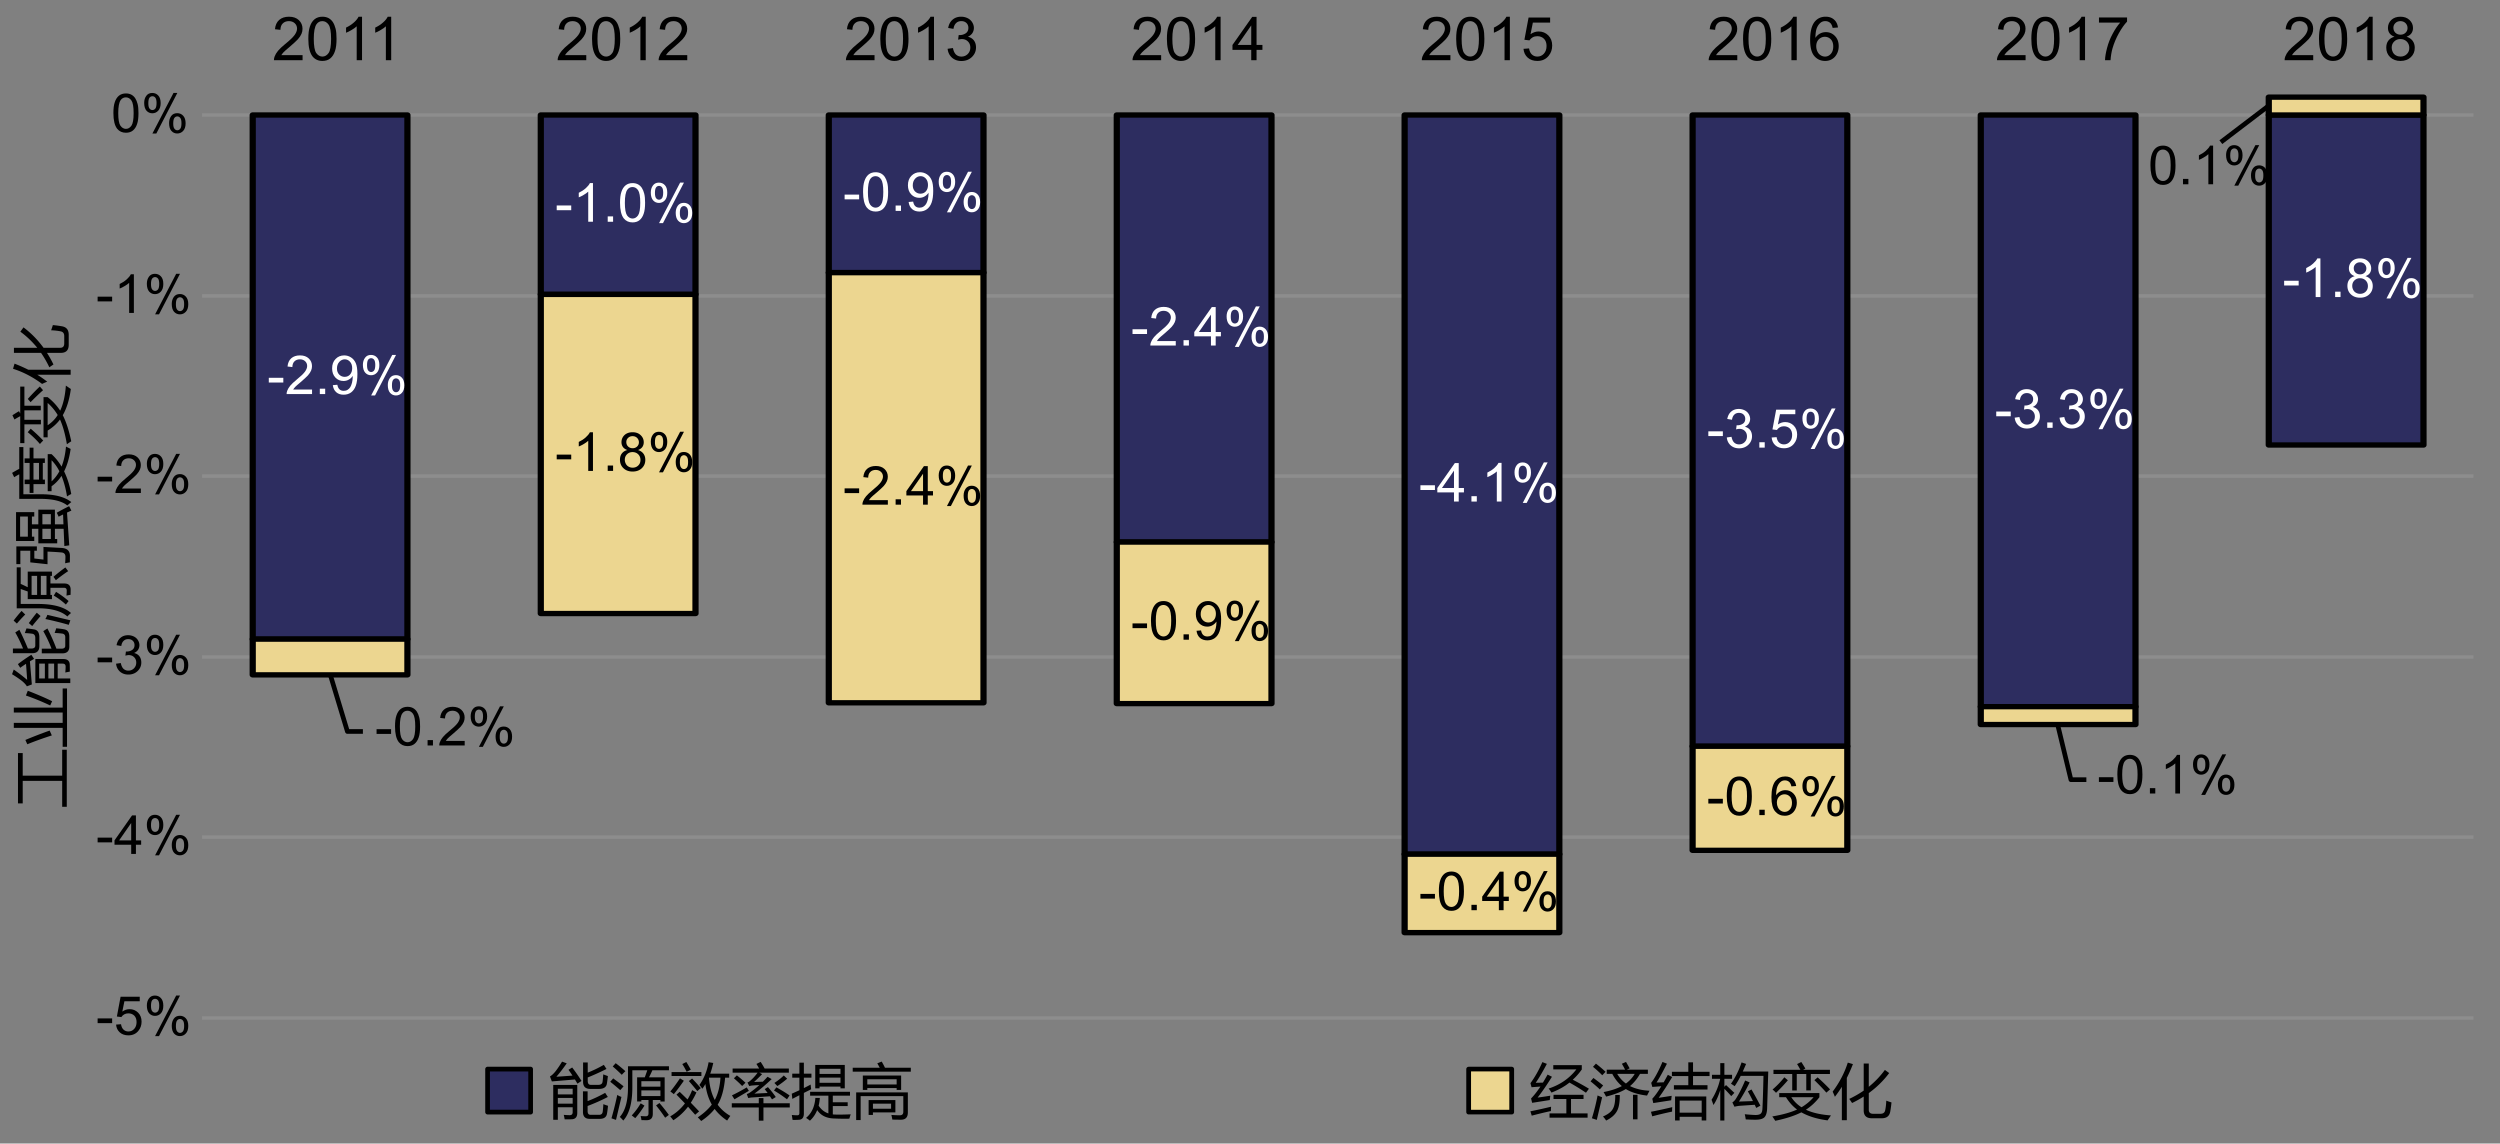 <svg xmlns="http://www.w3.org/2000/svg" width="100%" height="100%" viewBox="0 0 1550 709" fill-rule="evenodd" stroke-linejoin="round" stroke-miterlimit="10" xmlns:v="https://vecta.io/nano"><rect x="0" y="0" width="1550" height="709" fill="#808080" stroke="none"/><style><![CDATA[.B{stroke:#000}.C{fill-rule:nonzero}.D{stroke-width:6.88}.E{fill:#ecd690}]]></style><g transform="matrix(.479 0 0 .479 0 -70.398)"><g transform="matrix(.98 0 0 1.005 -1042.34 -769.999)" stroke-width="4.5" stroke="#8d8d8d" fill="none"><path d="M1330.5 2223.5h3000m-3000-1163h3000"/><path d="M1330.5 1990.57h3000m-3000-232.01h3000m-3000-233.01h3000m-3000-232.01h3000"/></g><g fill="#2d2d60" class="B D"><path d="M1432.55 1060.53h171v675.03h-171z" transform="matrix(1.171 0 0 1.005 -1350.41 -769.999)"/><path d="M1807.56 1060.53h171.01v231.01h-171.01z" transform="matrix(1.171 0 0 1.005 -1416.68 -769.999)"/><path d="M2182.57 1060.53h171.01v203.01h-171.01z" transform="matrix(1.171 0 0 1.005 -1483.04 -769.999)"/><path d="M2557.58 1060.53h171.01v550.02h-171.01z" transform="matrix(1.171 0 0 1.005 -1549.41 -769.999)"/><path d="M2932.6 1060.53h171v952.04h-171z" transform="matrix(1.171 0 0 1.005 -1615.98 -769.999)"/><path d="M3307.61 1060.53h171v813.03h-171z" transform="matrix(1.171 0 0 1.005 -1682.37 -769.999)"/><path d="M3682.62 1060.53h171.01v762.03h-171.01z" transform="matrix(1.171 0 0 1.005 -1748.51 -769.999)"/><path d="M4057.63 1060.53h171.01v425.02h-171.01z" transform="matrix(1.171 0 0 1.005 -1814.87 -769.999)"/></g><g class="E B D"><path d="M1432.55 1735.56h171v46h-171z" transform="matrix(1.171 0 0 1.005 -1350.41 -769.999)"/><path d="M1807.56 1291.54h171.01v411.02h-171.01z" transform="matrix(1.171 0 0 1.005 -1416.68 -769.999)"/></g><g class="C"><use href="#B"/><use href="#C"/><path d="M786.6 749.53h6.963v6.961H786.6z"/><use href="#D"/><use href="#E"/></g><g class="B D E"><path d="M2182.57 1263.54h171.01v554.02h-171.01z" transform="matrix(1.171 0 0 1.005 -1483.04 -769.999)"/><path d="M2557.58 1610.55h171.01v208.01h-171.01z" transform="matrix(1.171 0 0 1.005 -1549.41 -769.999)"/><path d="M2932.6 2012.57h171v101h-171z" transform="matrix(1.171 0 0 1.005 -1615.98 -769.999)"/><path d="M3307.61 1873.56h171v134.01h-171z" transform="matrix(1.171 0 0 1.005 -1682.37 -769.999)"/><path d="M3682.62 1822.56h171.01v23h-171.01z" transform="matrix(1.171 0 0 1.005 -1748.51 -769.999)"/><path d="M4057.63 1037.53h171.01v23h-171.01z" transform="matrix(1.171 0 0 1.005 -1814.87 -769.999)"/></g><g fill="#fff" class="C"><path d="M347.92 635.942h18.801v6.126H347.92zm55.987 15.245v5.848H370.97c0-1.462.209-2.924.766-4.246.836-2.228 2.159-4.455 3.969-6.613 1.88-2.228 4.526-4.734 8.008-7.588 5.432-4.386 9.122-7.936 11.002-10.512 1.88-2.645 2.855-5.082 2.855-7.379 0-2.436-.836-4.455-2.576-6.126s-4.039-2.506-6.824-2.506c-2.925 0-5.292.905-7.033 2.645-1.811 1.74-2.646 4.246-2.716 7.379l-6.267-.696c.418-4.664 2.019-8.214 4.874-10.72 2.785-2.436 6.546-3.69 11.281-3.69 4.805 0 8.565 1.323 11.35 3.968s4.178 5.987 4.178 9.885c0 2.019-.348 3.968-1.184 5.848-.836 1.949-2.159 3.968-4.039 6.126-1.95 2.088-5.083 5.012-9.47 8.771-3.691 3.063-6.058 5.151-7.103 6.265s-1.88 2.228-2.576 3.341h24.442z"/><use href="#F"/><use href="#G"/><use href="#E" x="-372.655" y="-99.456"/><use href="#B" y="-322.476"/><use href="#C" y="-322.476"/><path d="M786.6 427.054h6.963v6.961H786.6z"/><use href="#H"/><use href="#E" y="-322.476"/><use href="#B" x="372.653" y="-336.54"/><use href="#H" x="314.579" y="-14.064"/><use href="#F" x="745.308" y="-237.084"/><use href="#G" x="745.308" y="-237.084"/><use href="#E" x="372.653" y="-336.54"/><use href="#B" x="745.313" y="-162.245"/><use href="#I"/><use href="#F" x="1117.968" y="-62.789"/><use href="#J"/><use href="#E" x="745.313" y="-162.245"/><use href="#B" x="1117.963" y="39.68"/><use href="#J" x="314.576" y="201.925"/><use href="#F" x="1490.618" y="139.136"/><use href="#C" x="1176.037" y="39.68"/><use href="#E" x="1117.963" y="39.68"/><path d="M2211.198 705.256H2230v6.126h-18.801z"/><use href="#K"/><use href="#F" x="1863.278" y="69.314"/><use href="#L"/><use href="#E" x="1490.623" y="-30.142"/><use href="#B" x="1863.273" y="-55.758"/><use href="#K" x="372.65" y="-25.616"/><use href="#F" x="2235.928" y="43.698"/><use href="#K" x="430.724" y="-25.616"/><use href="#E" x="1863.273" y="-55.758"/><use href="#B" x="2235.933" y="-225.03"/><use href="#C" x="2235.933" y="-225.03"/><use href="#F" x="2608.588" y="-125.574"/><use href="#D" x="2235.933" y="-225.03"/><use href="#E" x="2235.933" y="-225.03"/></g><g stroke-width="6.06" fill="none" class="B"><path d="M1518.5 1781.5l22.05 73h19.95" transform="matrix(1.005 0 0 1.005 -1098.57 -769.999)"/><path d="M3768.5 1845.5l17.12 71h19.88" transform="matrix(1.005 0 0 1.005 -1124.02 -769.938)"/><path d="M4043.52 1049.03l-61.02 46.47" transform="matrix(1.005 0 0 1.005 -1127.82 -769.999)"/></g><g class="C"><use href="#B" x="-233.161" y="355.389"/><use href="#H" x="-291.235" y="677.865"/><use href="#F" x="139.494" y="454.845"/><use href="#I" x="-920.399" y="517.634"/><use href="#E" x="-233.161" y="355.389"/><use href="#B" x="372.653" y="43.698"/><use href="#I" x="-372.66" y="205.943"/><use href="#F" x="745.308" y="143.154"/><use href="#J" x="-372.66" y="205.943"/><use href="#E" x="372.653" y="43.698"/><use href="#B" x="745.313" y="218.495"/><use href="#H" x="687.239" y="540.971"/><use href="#F" x="1117.968" y="317.951"/><use href="#G" x="1117.968" y="317.951"/><use href="#E" x="745.313" y="218.495"/><use href="#B" x="1117.963" y="568.599"/><use href="#H" x="1059.889" y="891.075"/><use href="#F" x="1490.618" y="668.055"/><use href="#J" x="372.65" y="730.844"/><use href="#E" x="1117.963" y="568.599"/><path d="M2211.198 1180.927H2230v6.126h-18.801z"/><use href="#H" x="1432.549" y="768.005"/><use href="#F" x="1863.278" y="544.985"/><path d="M2324.911 1164.359l-6.128.487c-.557-2.367-1.323-4.107-2.298-5.221-1.671-1.74-3.691-2.576-6.128-2.576-1.95 0-3.691.487-5.153 1.601-1.88 1.392-3.412 3.481-4.526 6.126-1.114 2.715-1.671 6.544-1.741 11.556 1.462-2.228 3.273-3.898 5.432-5.012 2.089-1.114 4.317-1.601 6.685-1.601 4.039 0 7.521 1.462 10.376 4.455 2.925 2.993 4.317 6.892 4.317 11.695 0 3.063-.627 5.987-2.019 8.702-1.323 2.645-3.203 4.734-5.571 6.126-2.298 1.462-5.014 2.158-8.008 2.158-5.083 0-9.261-1.88-12.465-5.639-3.203-3.69-4.805-9.885-4.805-18.517 0-9.607 1.741-16.638 5.292-21.023 3.134-3.759 7.312-5.708 12.534-5.708 3.969 0 7.172 1.114 9.679 3.341 2.507 2.158 3.969 5.221 4.526 9.05zm-24.999 21.511c0 2.088.418 4.107 1.323 6.056s2.159 3.411 3.76 4.386c1.602 1.044 3.273 1.531 5.083 1.531 2.576 0 4.805-1.044 6.615-3.133 1.88-2.088 2.785-4.943 2.785-8.493 0-3.481-.905-6.196-2.716-8.145-1.88-1.949-4.178-2.993-6.963-2.993-2.716 0-5.083 1.044-7.033 2.993-1.88 1.949-2.855 4.594-2.855 7.797z"/><use href="#E" x="1490.623" y="445.529"/><use href="#B" x="1996.163" y="417.569"/><use href="#H" x="1938.089" y="740.045"/><use href="#F" x="2368.818" y="517.025"/><use href="#C" x="2054.237" y="417.569"/><use href="#E" x="1996.163" y="417.569"/><use href="#H" x="1980.91" y="-48.525"/><use href="#F" x="2411.639" y="-271.545"/><use href="#C" x="2097.058" y="-371.001"/><use href="#E" x="2038.985" y="-371.001"/><use href="#B" x="-594.221" y="729.759"/><use href="#L" x="-2142.918" y="759.901"/><use href="#E" x="-652.295" y="729.759"/><use href="#B" x="-594.221" y="495.769"/><path d="M169.807 1252.26v-11.904H148.22v-5.639l22.701-32.301h5.014v32.301h6.755v5.639h-6.755v11.904h-6.128zm0-17.543v-22.485l-15.598 22.485h15.598z"/><use href="#E" x="-652.295" y="495.769"/><use href="#B" x="-594.221" y="262.699"/><use href="#K" x="-2084.844" y="292.841"/><path d="M190.081 981.32c0-3.55.905-6.613 2.716-9.05 1.741-2.506 4.387-3.759 7.729-3.759 3.134 0 5.78 1.114 7.799 3.341 2.089 2.228 3.064 5.499 3.064 9.815 0 4.246-1.045 7.518-3.064 9.746-2.089 2.297-4.666 3.411-7.729 3.411-2.994 0-5.501-1.114-7.521-3.341-1.95-2.228-2.994-5.639-2.994-10.164zm10.654-8.562c-1.532 0-2.785.627-3.83 1.949-.975 1.323-1.462 3.69-1.462 7.24 0 3.202.487 5.43 1.532 6.752.975 1.253 2.228 1.949 3.76 1.949s2.785-.696 3.83-1.949c.975-1.323 1.532-3.759 1.532-7.24 0-3.202-.557-5.499-1.532-6.752-1.045-1.323-2.298-1.949-3.83-1.949zm0 48.242l27.297-52.488h4.944L205.819 1021h-5.083zm21.587-13.505c0-3.55.905-6.613 2.716-9.119 1.741-2.436 4.387-3.69 7.799-3.69 3.134 0 5.71 1.114 7.729 3.341 2.089 2.228 3.134 5.499 3.134 9.815 0 4.246-1.045 7.518-3.134 9.746-2.089 2.297-4.666 3.411-7.729 3.411-2.994 0-5.501-1.114-7.521-3.341-2.019-2.297-2.994-5.639-2.994-10.164zm10.654-8.632c-1.532 0-2.785.696-3.83 2.019-.975 1.323-1.462 3.69-1.462 7.24 0 3.133.487 5.43 1.532 6.683.975 1.323 2.228 2.019 3.76 2.019s2.855-.696 3.83-2.019c1.045-1.253 1.532-3.69 1.532-7.17 0-3.202-.487-5.499-1.532-6.752-1.045-1.323-2.298-2.019-3.83-2.019z"/><use href="#B" x="-594.221" y="28.63"/><use href="#I" x="-1339.534" y="190.875"/><use href="#E" x="-652.295" y="28.63"/><use href="#B" x="-594.221" y="-204.437"/><use href="#C" x="-594.221" y="-204.437"/><use href="#E" x="-652.295" y="-204.437"/><use href="#H" x="-655.749" y="-116.061"/><use href="#E" x="-655.749" y="-438.537"/><use href="#M"/><use href="#N"/><use href="#O"/><use href="#O" x="37.755"/><use href="#M" x="367.211"/><use href="#N" x="367.211"/><use href="#O" x="367.211"/><use href="#M" x="497.916"/><use href="#M" x="740.337"/><use href="#N" x="740.337"/><use href="#O" x="740.337"/><path d="M1226.565 210.103l6.894-.94c.783 3.916 2.115 6.735 3.995 8.458 1.958 1.723 4.23 2.584 6.972 2.584 3.212 0 5.954-1.096 8.226-3.368 2.193-2.271 3.29-5.012 3.29-8.301 0-3.211-1.018-5.795-3.055-7.831-2.037-2.115-4.7-3.133-7.912-3.133-1.253 0-2.899.313-4.857.783l.783-6.03c.47.078.862.078 1.097.078 2.977 0 5.562-.783 7.912-2.271 2.35-1.566 3.525-3.916 3.525-7.127 0-2.506-.862-4.621-2.507-6.265-1.723-1.645-3.917-2.428-6.659-2.428-2.664 0-4.935.783-6.659 2.506-1.802 1.645-2.977 4.151-3.447 7.518l-6.894-1.175c.862-4.621 2.742-8.223 5.719-10.729 2.977-2.584 6.659-3.837 11.124-3.837a19.19 19.19 0 0 1 8.461 1.958c2.585 1.331 4.544 3.133 5.875 5.404 1.41 2.271 2.115 4.699 2.115 7.205 0 2.428-.705 4.621-1.958 6.657-1.332 1.958-3.212 3.524-5.797 4.699 3.29.783 5.875 2.349 7.756 4.777 1.802 2.428 2.742 5.404 2.742 9.085 0 4.856-1.802 9.006-5.405 12.452-3.525 3.368-8.069 5.09-13.474 5.09-4.935 0-9.009-1.488-12.299-4.386-3.212-2.976-5.092-6.735-5.562-11.434z"/><use href="#M" x="1111.307"/><use href="#N" x="1111.307"/><use href="#O" x="1111.307"/><path d="M1619.549 224.905v-13.392h-24.285v-6.344l25.539-36.338h5.64v36.338h7.599v6.344h-7.599v13.392h-6.894zm0-19.735v-25.296l-17.548 25.296h17.548z"/><use href="#M" x="1485.727"/><use href="#N" x="1485.727"/><use href="#O" x="1485.727"/><path d="M1971.955 210.182l7.207-.548c.548 3.524 1.723 6.109 3.682 7.91s4.309 2.663 7.051 2.663c3.369 0 6.189-1.253 8.461-3.759s3.447-5.795 3.447-9.946c0-3.916-1.097-7.048-3.29-9.319-2.272-2.193-5.092-3.368-8.696-3.368-2.193 0-4.23.47-6.032 1.488-1.723 1.018-3.134 2.349-4.152 3.916l-6.502-.783 5.405-28.82h27.889v6.578h-22.327l-3.055 15.036c3.369-2.349 6.894-3.524 10.576-3.524 4.935 0 9.087 1.723 12.456 5.09 3.369 3.446 5.014 7.753 5.014 13.079 0 5.09-1.488 9.476-4.465 13.157-3.525 4.542-8.461 6.813-14.728 6.813-5.092 0-9.244-1.41-12.456-4.229-3.212-2.898-5.092-6.657-5.484-11.434z"/><use href="#M" x="1857.047"/><use href="#N" x="1857.047"/><use href="#O" x="1857.047"/><path d="M2378.998 182.537l-6.894.548c-.627-2.663-1.488-4.621-2.585-5.874-1.88-1.958-4.152-2.898-6.894-2.898-2.193 0-4.152.548-5.797 1.801-2.115 1.566-3.839 3.916-5.092 6.892-1.253 3.054-1.88 7.362-1.958 13 1.645-2.506 3.682-4.386 6.11-5.639 2.35-1.253 4.857-1.801 7.521-1.801 4.544 0 8.461 1.645 11.673 5.012 3.29 3.368 4.857 7.753 4.857 13.157 0 3.446-.705 6.735-2.272 9.789-1.488 2.976-3.604 5.325-6.267 6.892-2.585 1.645-5.64 2.428-9.009 2.428-5.719 0-10.419-2.115-14.023-6.344-3.604-4.151-5.405-11.121-5.405-20.832 0-10.807 1.958-18.717 5.954-23.651 3.525-4.229 8.226-6.422 14.101-6.422 4.465 0 8.069 1.253 10.889 3.759 2.82 2.428 4.465 5.874 5.092 10.181zm-28.124 24.199c0 2.349.47 4.621 1.488 6.813s2.429 3.837 4.23 4.934a10.19 10.19 0 0 0 5.719 1.723c2.899 0 5.405-1.175 7.442-3.524 2.115-2.349 3.134-5.56 3.134-9.554 0-3.916-1.018-6.97-3.055-9.163-2.115-2.193-4.7-3.368-7.834-3.368-3.055 0-5.719 1.175-7.912 3.368-2.115 2.193-3.212 5.169-3.212 8.771z"/><use href="#M" x="2230.207"/><use href="#N" x="2230.207"/><use href="#O" x="2230.207"/><path d="M2716.827 176.193v-6.657h36.349v5.404c-3.604 3.759-7.129 8.85-10.654 15.115-3.525 6.344-6.189 12.765-8.147 19.422-1.332 4.699-2.193 9.868-2.585 15.428h-7.129c.078-4.386 1.018-9.711 2.664-15.976s3.995-12.295 7.129-18.091c3.055-5.795 6.345-10.651 9.871-14.645h-27.497zm277.328 42.134v6.578H2957.1c0-1.645.235-3.289.862-4.777.94-2.506 2.429-5.012 4.465-7.44 2.115-2.506 5.092-5.325 9.009-8.536 6.11-4.934 10.262-8.928 12.378-11.826 2.115-2.976 3.212-5.717 3.212-8.301 0-2.741-.94-5.012-2.899-6.892s-4.544-2.819-7.677-2.819c-3.29 0-5.954 1.018-7.912 2.976-2.037 1.958-2.977 4.777-3.055 8.301l-7.051-.783c.47-5.247 2.272-9.241 5.484-12.06 3.134-2.741 7.364-4.151 12.691-4.151 5.405 0 9.636 1.488 12.769 4.464s4.7 6.735 4.7 11.121c0 2.271-.392 4.464-1.332 6.578-.94 2.193-2.429 4.464-4.544 6.892-2.193 2.349-5.719 5.639-10.654 9.868-4.152 3.446-6.816 5.795-7.991 7.048s-2.115 2.506-2.899 3.759h27.497z"/><use href="#N" x="2602.517"/><use href="#O" x="2602.517"/><path d="M3099.321 194.519c-2.899-1.096-5.014-2.584-6.345-4.464-1.41-1.958-2.115-4.307-2.115-6.97 0-4.072 1.488-7.518 4.387-10.338 2.977-2.741 6.894-4.151 11.751-4.151s8.852 1.41 11.829 4.307c2.977 2.819 4.465 6.265 4.465 10.338 0 2.584-.705 4.856-2.037 6.813-1.41 1.958-3.447 3.368-6.267 4.464 3.447 1.096 6.11 2.898 7.912 5.404s2.664 5.482 2.664 8.928c0 4.856-1.645 8.85-5.092 12.139-3.369 3.211-7.834 4.856-13.396 4.856-5.484 0-9.949-1.645-13.396-4.934-3.369-3.211-5.014-7.362-5.014-12.217 0-3.681.862-6.735 2.742-9.163s4.465-4.151 7.912-5.012zm-1.41-11.669c0 2.663.862 4.777 2.585 6.5 1.723 1.645 3.917 2.506 6.659 2.506 2.664 0 4.779-.861 6.502-2.506s2.585-3.681 2.585-6.109c0-2.506-.94-4.699-2.664-6.422-1.723-1.645-3.917-2.506-6.502-2.506-2.664 0-4.779.783-6.58 2.506-1.723 1.645-2.585 3.681-2.585 6.03zm-2.193 25.844c0 2.036.47 3.916 1.41 5.717.94 1.88 2.272 3.289 4.152 4.307 1.802 1.018 3.76 1.488 5.875 1.488 3.29 0 6.032-1.096 8.147-3.211 2.193-2.115 3.212-4.777 3.212-8.066s-1.097-6.03-3.29-8.223c-2.193-2.115-4.935-3.211-8.304-3.211-3.212 0-5.875 1.096-7.991 3.211-2.193 2.115-3.212 4.777-3.212 7.988z"/></g><path d="M1729.5 2304.5h41v41h-41z" fill="#2d2d60" stroke-width="4.48" transform="matrix(1.359 0 0 1.358 -1719.28 -1598.75)" class="B"/><path d="M722.043 1596.439h-5.954v-45.188h31.101v36.181c0 5.56-2.585 8.301-7.677 8.301-2.272.078-5.092.078-8.617.078-.313-1.566-.627-3.524-1.175-5.795 3.212.235 5.797.392 7.756.392 2.507 0 3.76-1.331 3.76-3.916v-6.344h-19.193v16.29zm32.511-36.886h6.032v12.609c7.207-2.663 14.806-6.265 22.718-10.651l3.447 5.325c-8.382 4.386-17.078 8.223-26.165 11.669v6.578c0 3.211 1.253 4.856 3.76 4.856h11.202c2.585 0 4.074-1.253 4.544-3.759.313-2.271.627-5.56.862-10.024 1.958.783 3.995 1.488 6.032 2.115-.47 4.464-.862 7.91-1.332 10.181-.705 4.464-3.839 6.735-9.557 6.735h-12.769c-5.797 0-8.774-2.976-8.774-8.928v-26.705zm.157-37.356h6.032v13.157c6.972-2.819 13.944-6.109 20.838-10.103l3.447 5.325c-7.912 3.994-16.06 7.675-24.285 11.042v4.386c0 3.446 1.332 5.169 3.995 5.169h9.714c3.212 0 5.092-1.331 5.484-3.994.313-2.193.627-5.404.862-9.554l6.032 2.193c-.47 4.072-.862 7.362-1.332 9.946-.783 4.464-4.23 6.657-10.341 6.657h-11.124c-6.189 0-9.322-3.054-9.322-9.163v-25.061zm-14.101 6.5c4.622 6.03 8.617 11.826 12.064 17.386l-5.249 3.524-3.212-5.404-29.926 2.506-2.429-6.422c2.193-1.253 4.7-3.524 7.364-6.892 2.82-3.681 5.562-7.753 8.304-12.295l6.032 2.193a212.89 212.89 0 0 1-13.396 17.386l20.838-1.488c-1.567-2.428-3.29-4.934-5.17-7.518l4.779-2.976zm-18.566 46.832h19.193v-7.44h-19.193v7.44zm19.193-19.344h-19.193v7.362h19.193v-7.362zm83.43-14.801h9.949l3.212-9.085h-19.35v22.085c0 19.97-3.917 34.38-11.751 42.995-1.253-1.566-2.742-3.133-4.465-4.699 7.051-7.831 10.576-20.597 10.576-38.218v-27.332h53.036v5.169h-21.465c-1.332 3.054-2.82 6.109-4.309 9.085h20.211v31.326h-5.484v-1.958h-9.871v17.934c0 5.482-2.664 8.223-7.991 8.223-1.723 0-3.917-.078-6.659-.078-.235-1.566-.627-3.289-1.018-5.325a70.66 70.66 0 0 0 6.659.313c2.35 0 3.447-1.253 3.447-3.681v-17.386h-9.244v1.958h-5.484v-31.326zm-25.695 22.79c1.802 1.175 3.604 2.036 5.405 2.584l-7.051 29.76-5.875-2.036c2.977-10.416 5.484-20.519 7.521-30.308zm31.179 1.488h24.677v-7.283h-24.677v7.283zm24.677-19.265h-24.677v7.127h24.677v-7.127zm10.889 43.7l-4.779 3.602a202.69 202.69 0 0 0-11.751-15.898l4.387-3.133c4.622 5.404 8.696 10.573 12.143 15.428zm-48.022.627c4.309-4.621 8.226-9.868 11.594-15.663l4.857 2.976c-3.839 6.187-7.834 11.591-11.908 16.211l-4.544-3.524zm-23.972-47.929c3.917 2.898 8.461 6.265 13.396 10.259a95.85 95.85 0 0 1-4.309 4.934c-4.935-4.307-9.244-7.91-12.926-10.807l3.839-4.386zm3.212-19.657a170.74 170.74 0 0 1 12.534 10.338c-1.802 1.723-3.369 3.289-4.622 4.699-4.465-4.386-8.382-7.988-11.751-10.807l3.839-4.229zm120.25-1.254l6.032.94c-1.097 4.934-2.35 9.554-3.917 13.862h24.52v5.169h-5.249c-1.332 14.958-4.544 26.627-9.636 35.007 4.23 5.795 9.714 10.651 16.373 14.488-1.645 2.271-2.977 4.307-4.152 6.03-6.502-4.307-11.908-9.319-16.138-15.036-4.7 5.874-10.576 11.121-17.47 15.663-1.175-1.488-2.585-3.054-4.387-4.777 7.599-5.09 13.631-10.573 18.175-16.524-4.309-7.753-7.129-16.603-8.304-26.627-1.175 2.115-2.507 4.151-3.917 6.109-1.097-1.566-2.35-3.133-3.839-4.934 5.954-8.223 9.871-18.012 11.908-29.368zm-41.598 41.898l4.152-3.602 10.184 9.868c2.272-3.681 4.23-7.675 5.954-12.06l5.562 2.976c-2.193 4.777-4.622 9.241-7.286 13.314l10.732 11.199-5.092 4.386-9.244-10.416c-5.405 7.048-11.751 12.922-19.036 17.543-1.018-1.331-2.35-3.054-3.995-5.012 7.442-4.307 13.788-9.868 19.036-16.838l-10.967-11.356zm56.953-21.928h-14.884c.783 11.277 3.29 20.832 7.521 28.898 4.23-7.91 6.659-17.543 7.364-28.898zm-63.298-7.283h38.621v5.169h-38.621v-5.169zm10.889 8.145l5.014 3.133c-4.152 5.952-8.461 11.747-13.004 17.386-1.253-1.096-2.742-2.271-4.465-3.524 3.76-4.542 7.912-10.181 12.456-16.994zm15.668.235c3.29 3.368 7.051 7.518 11.281 12.452l-4.544 3.837c-3.134-3.916-6.737-8.223-10.889-13l4.152-3.289zm-12.691-18.717l5.249-2.663c2.037 3.289 3.995 6.578 5.797 9.946l-5.405 2.741c-1.802-3.681-3.682-7.048-5.64-10.024zm93.303 38.295c.783-.078 6.502-.313 17.156-.861l-3.76-5.012 4.152-2.584a124.24 124.24 0 0 1 10.184 12.844l-4.857 3.054c-.94-1.331-1.802-2.663-2.664-3.994l-24.05 1.566c-1.175.157-2.507.392-4.074.705l-1.88-5.169c1.488-.548 2.664-1.018 3.369-1.488 4.309-2.898 8.617-6.265 12.848-10.103-3.76.157-6.894.313-9.557.548-1.018.157-2.193.392-3.447.705l-2.35-4.699c1.332-.392 2.507-1.175 3.525-2.115 3.447-2.898 6.659-6.422 9.636-10.573h-32.354v-5.325h34.313c-1.253-2.271-2.429-4.229-3.525-5.952l5.484-2.663c1.958 2.976 3.682 5.874 5.17 8.615h31.336v5.325h-38.229l3.604 1.958c-4.074 4.229-7.599 7.597-10.419 10.103l11.359-.313a160.97 160.97 0 0 0 6.11-6.422l5.327 3.054c-8.147 7.675-15.589 13.94-22.405 18.796zm-29.22 12.452h34.939v-6.735h6.032v6.735h34.078v5.404h-34.078v17.151h-6.032v-17.151h-34.94v-5.404zm19.35-20.519l2.742 4.464-18.645 10.964-3.212-5.169c5.327-2.506 11.673-5.874 19.115-10.259zm38.386-.078c7.286 4.072 12.926 7.597 17.078 10.494l-3.369 5.012c-5.249-4.072-10.889-7.91-16.843-11.434l3.134-4.072zm13.944-11.199c-3.917 3.368-8.147 6.578-12.691 9.554l-3.839-4.072c4.857-3.211 8.931-6.422 12.143-9.633l4.387 4.151zm-68.938-.548l3.839-3.759c4.23 3.368 7.991 6.578 11.124 9.554l-4.309 4.229c-2.899-3.133-6.502-6.422-10.654-10.024zm105.287-17.229h38.229v30.23h-5.562v-2.193h-27.105v2.193h-5.562v-30.23zm-11.908 68.526c7.207-5.952 11.202-14.567 12.064-25.844h5.797c-.313 3.602-.783 6.97-1.567 10.024 3.212 4.934 7.442 8.301 12.613 10.024v-23.025h-23.658v-5.012h51.625v5.012h-22.248v8.615h19.271v4.856h-19.271v10.807c3.525.392 11.202.392 23.11-.078-.078.235-.627 2.115-1.723 5.639a255.59 255.59 0 0 1-18.88-.235c-10.341-.078-17.94-3.759-22.718-10.886-2.193 5.404-5.249 9.946-9.401 13.705-1.488-1.253-3.212-2.428-5.014-3.602zm-18.488-31.326l9.871-4.464v-16.29h-9.244v-5.169h9.244v-14.253h5.797v14.253h9.792v5.169h-9.792v13.47c2.899-1.41 5.875-2.976 8.774-4.542.157 1.958.392 3.994.627 6.109l-9.401 4.699v26.627c0 4.934-1.88 7.597-5.64 8.066-2.664.235-5.64.313-9.009.235l-.94-6.344c2.742.235 5.17.392 7.129.392 1.802 0 2.664-.94 2.664-2.819v-23.181l-9.166 4.777-.705-6.735zm35.958-14.097h27.105v-6.735h-27.105v6.735zm27.105-18.169h-27.105v6.657h27.105v-6.657zm28.907 8.771h49.589v18.639h-5.797v-2.428h-37.994v2.428h-5.797v-18.639zm-2.82 57.64h-5.797v-35.868h66.902v26.001c0 6.265-2.977 9.398-8.931 9.398-3.29 0-6.972-.078-11.124-.157-.313-1.723-.705-3.759-1.253-6.03 4.7.313 8.304.47 10.811.47 3.134 0 4.622-1.488 4.622-4.621v-20.205h-55.229v31.013zm10.341-25.922h34.626v15.976h-29.064v3.289h-5.562v-19.265zm-20.603-41.82h35.018c-1.175-2.115-2.193-4.072-3.212-5.717l5.719-2.271c1.488 2.506 2.899 5.169 4.23 7.988h33.451v5.09h-75.206v-5.09zm56.874 14.88h-37.994v6.735h37.994v-6.735zm-7.207 38.139v-6.5h-23.502v6.5h23.502z" class="C"/><path d="M2986.5 2304.5h40v41h-40z" stroke-width="4.43" transform="matrix(1.393 0 0 1.358 -2259.22 -1598.75)" class="B E"/><path d="M2010.509 1531.203v-5.56h36.898v5.639c-3.29 4.699-7.207 9.163-11.673 13.235 7.677 3.994 14.649 7.831 20.917 11.669l-3.839 5.169c-6.58-4.464-13.709-8.85-21.387-13.157-6.11 5.012-13.866 9.319-23.267 13-1.018-1.801-2.193-3.524-3.682-5.247 14.884-4.856 26.792-13.079 35.879-24.748h-29.847zm-4.857 56.935h21.778v-18.639h-16.608v-5.482h38.856v5.482h-16.216v18.639h21.465v5.482h-49.275v-5.482zm-15.433-20.519a404.57 404.57 0 0 0 16.451-2.428c-.313 2.193-.548 4.072-.705 5.639l-22.797 3.602-1.41-5.639c3.995-4.072 7.991-9.241 12.143-15.428l-11.516.861-1.41-5.247c5.484-7.362 10.654-16.446 15.433-27.254l5.797 2.271c-4.779 9.085-9.557 17.308-14.414 24.513l9.322-.235c1.958-3.211 3.995-6.735 6.032-10.416l5.64 2.819c-6.58 10.573-12.769 19.579-18.566 26.94zm-9.322 17.777c10.576-2.115 19.506-4.151 26.792-5.952-.157 2.115-.235 3.994-.235 5.639-6.894 1.41-15.198 3.446-24.833 5.952l-1.723-5.639zm118.37-61.554l5.405-2.349 4.7 8.301-3.76 1.723h27.34v5.404h-10.184c-3.604 6.344-7.912 11.591-12.926 15.82 6.972 3.524 15.433 5.56 25.225 6.03l-3.212 6.265c-11.046-1.253-20.211-4.072-27.419-8.458-6.424 3.837-14.963 7.127-25.617 9.789-.783-1.801-1.88-3.759-3.212-5.874 9.401-1.801 17.313-4.386 23.658-7.753-5.014-4.307-9.166-9.554-12.378-15.82h-7.207v-5.404h23.737c-.705-1.645-2.115-4.229-4.152-7.675zm-24.442 68.291c6.502-2.819 10.811-6.109 12.848-10.024 2.115-3.602 3.134-9.476 3.055-17.856h5.875c.078 9.398-1.175 16.368-3.604 20.753-2.664 4.934-7.364 9.085-14.101 12.374-1.018-1.723-2.35-3.446-4.074-5.247zm38.856-28.115h5.875v31.796h-5.875v-31.796zm-45.828.861c1.88.861 3.839 1.566 5.875 2.349l-6.894 29.29-6.345-2.115c3.055-9.789 5.484-19.657 7.364-29.525zm36.663-15.428c4.779-3.524 8.617-7.675 11.438-12.53h-22.718c2.977 5.012 6.737 9.163 11.281 12.53zm-42.068-7.205a305.06 305.06 0 0 1 12.613 9.711c-1.723 2.115-3.212 3.759-4.309 5.09-3.525-3.368-7.521-6.813-11.986-10.416l3.682-4.386zm3.29-18.561c4.387 3.446 8.539 6.892 12.456 10.573l-4.309 4.464a140.64 140.64 0 0 0-11.986-10.886l3.839-4.151zm102.389 42.525h40.423v31.013h-5.954v-4.699h-28.515v4.699h-5.954v-31.013zm-1.488-14.567h18.645v-11.904h-21.23v-5.482h21.23v-12.295h6.11v12.295h21.387v5.482h-21.387v11.904h18.723v5.56h-43.478v-5.56zm-19.663 16.29l16.765-2.584-.627 5.795-23.188 3.602-1.253-5.639c3.29-3.368 7.129-8.771 11.673-16.133l-11.673.861-1.41-5.247c4.7-6.265 9.557-15.271 14.571-27.097l5.797 2.271c-5.484 10.807-10.027 18.952-13.474 24.356l9.244-.235a316.98 316.98 0 0 0 5.405-9.711l5.64 2.898c-5.797 9.633-11.594 18.639-17.47 26.862zm55.621 3.602h-28.515v15.585h28.515v-15.585zm-65.648 14.488c9.401-1.88 18.645-3.837 27.575-6.03a74.65 74.65 0 0 0-.235 5.795 500.35 500.35 0 0 0-25.695 6.109l-1.645-5.874zm103.564-36.338c5.719-8.066 10.262-17.229 13.709-27.567l5.875 1.958-4.309 9.868h32.981l-1.488 48.32c-.313 5.325-1.488 9.006-3.682 11.042-2.115 1.958-5.875 2.976-11.359 2.976-3.995 0-8.226-.157-12.613-.392-.313-2.036-.705-4.307-1.253-6.735 5.014.548 9.557.861 13.631 1.018 3.525 0 5.954-.627 7.129-1.88 1.253-1.096 2.037-3.368 2.115-6.97.392-6.892.862-20.832 1.332-41.82h-29.455c-2.664 5.325-5.327 9.789-7.834 13.392-1.332-.94-2.899-2.036-4.779-3.211zm-25.147 20.832a84.79 84.79 0 0 0 11.202-27.175h-10.654v-5.169h10.732v-15.115h5.327v15.115h9.949v5.169h-9.949v10.338l2.115-2.271 10.811 10.103-4.074 4.229c-3.134-3.602-6.11-6.735-8.852-9.398v40.959h-5.327v-39.392c-2.507 7.988-5.405 14.41-8.852 19.344-.705-2.193-1.488-4.464-2.429-6.735zm47.003-10.964l4.7-2.428c3.682 6.422 7.599 13.392 11.516 20.988l-5.405 2.898-1.88-4.072-19.585 1.331c-1.645.157-3.839.548-6.737 1.175l-2.664-5.482c1.645-1.175 3.055-2.506 4.152-4.151 4.23-6.578 8.304-14.645 12.378-24.278l5.797 2.428c-3.055 6.578-7.599 14.88-13.788 24.826l18.096-.627a214.77 214.77 0 0 0-6.58-12.609zm40.58 7.597v-5.325h52.017v5.325a70.37 70.37 0 0 1-17.47 16.211c8.304 3.916 19.115 6.422 32.432 7.362l-4.387 6.422c-13.709-1.801-24.99-5.325-33.921-10.416-8.617 4.386-19.898 8.066-33.764 10.964-1.253-1.958-2.507-3.837-3.839-5.639 13.318-2.271 23.972-5.247 32.041-8.928-5.562-4.151-10.341-9.476-14.336-15.976h-8.774zm-7.442-35.477h34.861c-1.567-2.898-2.977-5.404-4.309-7.44l5.484-2.663c2.507 3.837 4.23 6.735 5.249 8.536l-2.977 1.566h34.783v5.404h-24.755v21.223h-5.875v-21.223h-12.299v21.38h-5.875v-21.38h-24.285v-5.404zm51.939 35.477h-28.829c3.682 5.56 8.147 9.868 13.239 13 6.11-3.681 11.281-7.988 15.589-13zm1.018-22.085l4.23-3.602c6.502 5.874 11.829 11.042 16.06 15.585l-4.779 4.151c-4.935-5.56-10.106-10.886-15.511-16.133zm-38.856-3.681l4.544 3.837c-5.17 6.03-10.262 11.434-15.354 16.211-1.253-1.41-2.742-2.819-4.465-4.229 5.405-4.621 10.497-9.868 15.276-15.82zm83.979 27.959c6.659-3.133 12.926-6.735 18.723-10.729v-35.085h6.58v30.151a117.43 117.43 0 0 0 20.838-21.85l5.562 4.072c-7.364 9.868-16.216 18.482-26.4 25.922v21.615c0 3.446 1.88 5.169 5.562 5.169h9.714c3.447 0 5.484-1.645 6.032-4.934.705-3.524 1.175-7.518 1.332-12.06 2.193.861 4.387 1.566 6.737 2.271a148.11 148.11 0 0 1-1.567 11.747c-1.018 5.874-4.622 8.771-11.046 8.771h-12.926c-6.894 0-10.419-3.368-10.419-10.259v-17.856c-4.779 3.054-9.792 5.874-15.041 8.38-1.097-1.645-2.272-3.446-3.682-5.325zm-21.465-9.398c8.852-11.826 15.354-24.278 19.585-37.591l6.659 1.958a208.13 208.13 0 0 1-7.912 17.856v54.742h-6.424v-43.23c-2.82 4.542-5.875 8.85-9.009 12.922-.862-2.193-1.88-4.464-2.899-6.657z" class="C"/><path d="M2.183-1.169H35.55v-50.83H6.549v-6.081h64.863v6.081H42.254v50.83h33.445v5.925H2.183v-5.925zm77.258.623h24.402V-63.46h6.393V-.546h13.331V-63.46h6.393V-.546h24.635v5.613H79.441V-.546zm8.81-48.023c4.132 9.823 8.186 20.27 12.084 31.262L94.098-14.5c-3.43-10.681-7.172-21.205-11.382-31.574l5.535-2.495zm44.437 31.964c5.067-10.759 9.355-21.205 12.785-31.262l6.159 2.417c-4.678 12.162-9.199 22.608-13.487 31.34l-5.457-2.495zm34.77 25.882h-5.925v-44.983h30.95V.312c0 5.535-2.573 8.264-7.64 8.264-2.261.078-5.067.078-8.576.078-.312-1.559-.624-3.508-1.169-5.769 3.196.234 5.769.39 7.718.39 2.495 0 3.742-1.325 3.742-3.898v-6.315h-19.1V9.277zm32.353-36.719h6.003v12.552c7.172-2.651 14.734-6.237 22.608-10.603l3.43 5.301c-8.342 4.366-16.995 8.186-26.039 11.616v6.549c0 3.196 1.247 4.834 3.742 4.834h11.148c2.573 0 4.054-1.247 4.522-3.742.312-2.261.624-5.535.858-9.979a78.03 78.03 0 0 0 6.003 2.105c-.468 4.444-.858 7.874-1.325 10.135-.702 4.444-3.82 6.705-9.511 6.705h-12.708c-5.769 0-8.732-2.962-8.732-8.887V-27.44zm.156-37.187h6.003v13.097c6.938-2.807 13.877-6.081 20.737-10.057l3.43 5.301c-7.874 3.976-15.982 7.64-24.168 10.992v4.366c0 3.43 1.325 5.145 3.976 5.145h9.667c3.196 0 5.067-1.325 5.457-3.976.312-2.183.624-5.379.858-9.511l6.003 2.183c-.468 4.054-.858 7.328-1.325 9.901-.78 4.444-4.21 6.627-10.291 6.627h-11.07c-6.159 0-9.277-3.04-9.277-9.121v-24.947zm-14.033 6.471c4.6 6.003 8.576 11.772 12.006 17.307l-5.223 3.508-3.196-5.379-29.781 2.495-2.417-6.393c2.183-1.247 4.678-3.508 7.328-6.86 2.807-3.664 5.535-7.718 8.264-12.24l6.003 2.183c-4.21 6.081-8.654 11.85-13.331 17.307l20.737-1.481c-1.559-2.417-3.274-4.911-5.145-7.484l4.756-2.962zm-18.477 46.62h19.1v-7.406h-19.1v7.406zm19.1-19.256h-19.1v7.328h19.1v-7.328zm83.03-14.735h9.901l3.196-9.043h-19.256v21.985c0 19.88-3.898 34.225-11.694 42.8-1.247-1.559-2.729-3.118-4.444-4.678 7.016-7.796 10.525-20.504 10.525-38.045v-27.208h52.779v5.145h-21.361c-1.325 3.04-2.807 6.081-4.288 9.043h20.114v31.184h-5.457v-1.949h-9.823V1.559c0 5.457-2.651 8.186-7.952 8.186-1.715 0-3.898-.078-6.627-.078-.234-1.559-.624-3.274-1.013-5.301a70.3 70.3 0 0 0 6.627.312c2.339 0 3.43-1.247 3.43-3.664v-17.307h-9.199v1.949h-5.457v-31.184zm-25.571 22.686c1.793 1.169 3.586 2.027 5.379 2.573l-7.016 29.625-5.847-2.027c2.962-10.369 5.457-20.426 7.484-30.171zm31.028 1.481h24.557v-7.25h-24.557v7.25zm24.557-19.178h-24.557v7.094h24.557v-7.094zm10.836 43.502l-4.756 3.586c-3.586-5.379-7.484-10.681-11.694-15.826l4.366-3.118c4.6 5.379 8.654 10.525 12.084 15.358zm-47.79.624c4.288-4.6 8.186-9.823 11.538-15.592l4.834 2.962c-3.82 6.159-7.796 11.538-11.85 16.138l-4.522-3.508zm-23.856-47.712c3.898 2.885 8.42 6.237 13.331 10.213a95.86 95.86 0 0 1-4.288 4.911c-4.911-4.288-9.199-7.874-12.863-10.759l3.82-4.366zm3.196-19.568c4.054 3.04 8.186 6.393 12.474 10.291-1.793 1.715-3.352 3.274-4.6 4.678-4.444-4.366-8.342-7.952-11.694-10.759l3.82-4.21zM375.768-5.691l5.145-2.417a256.57 256.57 0 0 1 8.42 15.904l-5.691 2.885-2.495-5.613-42.254 2.885-.858-6.315 22.141-.936v-11.226h-13.097v2.962h-5.613v-24.324h18.71v-8.264h-10.057v3.04h-5.613v-23.466h37.187v23.466h-5.691v-3.04h-10.057v8.264h18.866v21.361h-18.866V.468L378.653 0a129.52 129.52 0 0 0-2.885-5.691zm-58.782-36.563h14.968V-55.04h-17.229v-5.145h22.842v26.429h-5.613v-3.274h-9.979l-1.403 11.772h16.294l-1.325 23.7c-.468 6.938-3.898 10.369-10.291 10.369-2.261 0-5.067-.078-8.264-.078-.234-1.871-.702-3.898-1.169-6.081 3.274.234 6.081.39 8.42.39 3.43 0 5.301-1.793 5.535-5.379.468-5.145.78-11.07 1.091-17.697H314.57l2.417-22.219zm59.016-13.097h-25.883v9.979h25.883v-9.979zm3.118 39.604v-10.914h-13.175v10.914h13.175zm-32.042 0h13.097v-10.914h-13.097v10.914zm61.589.935v-4.989h47.712v4.911c-4.522 4.989-9.901 9.277-16.06 12.941 7.328 2.885 15.904 4.834 25.805 5.691l-3.04 6.003c-11.304-1.637-20.893-4.366-28.923-8.42-8.42 4.132-18.165 7.25-29.157 9.199-.78-1.637-1.793-3.43-3.118-5.457 10.057-1.559 18.866-3.976 26.506-7.094-5.457-3.508-9.901-7.796-13.409-12.785h-6.315zm-2.261-28.3h11.304v-6.393h5.847v6.393h21.517v-6.471h5.769v6.471h13.877v4.989h-13.877v14.657h-5.769v-2.651h-21.517v2.729h-5.847v-14.734h-11.304v-4.989zm20.27-19.88l5.535-2.651c1.715 2.729 3.43 5.769 5.223 9.199H465.5v5.301h-60.809v22.92c0 17.385-3.352 30.327-10.057 38.824-1.325-1.637-2.729-3.352-4.366-5.145 5.535-6.86 8.42-18.243 8.498-34.069v-27.832h31.652c-1.169-2.261-2.417-4.444-3.742-6.549zm-3.118 31.964h21.517v-7.094h-21.517v7.094zm24.947 16.216h-27.208c3.664 3.976 7.952 7.328 13.019 10.057 5.535-2.807 10.213-6.159 14.189-10.057zm29.469-5.068v-5.301h51.766v5.301c-4.834 6.315-10.603 11.694-17.385 16.138 8.264 3.898 19.022 6.393 32.276 7.328l-4.366 6.393c-13.644-1.793-24.87-5.301-33.758-10.369-8.576 4.366-19.802 8.03-33.601 10.914-1.247-1.949-2.495-3.82-3.82-5.613 13.253-2.261 23.856-5.223 31.886-8.887-5.535-4.132-10.291-9.433-14.267-15.904h-8.732zm-7.406-35.316h34.692c-1.559-2.885-2.962-5.379-4.288-7.406l5.457-2.651c2.495 3.82 4.21 6.705 5.223 8.498l-2.962 1.559h34.614v5.379h-24.635v21.127h-5.847v-21.127h-12.24v21.283h-5.847v-21.283h-24.168v-5.379zm51.688 35.316h-28.689c3.664 5.535 8.108 9.823 13.175 12.941 6.081-3.664 11.226-7.952 15.514-12.941zm1.013-21.985l4.21-3.586c6.471 5.847 11.772 10.992 15.982 15.514l-4.756 4.132c-4.911-5.535-10.057-10.836-15.436-16.06zM484.6-45.529l4.522 3.82c-5.145 6.003-10.213 11.382-15.28 16.138-1.247-1.403-2.729-2.807-4.444-4.21 5.379-4.6 10.447-9.823 15.202-15.748zm83.574 27.832c6.627-3.118 12.863-6.705 18.632-10.681v-34.926h6.549v30.015c7.796-6.315 14.657-13.487 20.737-21.751l5.535 4.054c-7.328 9.823-16.138 18.399-26.273 25.805v21.517c0 3.43 1.871 5.145 5.535 5.145h9.667c3.43 0 5.457-1.637 6.003-4.911.702-3.508 1.169-7.484 1.325-12.006 2.183.858 4.366 1.559 6.705 2.261-.39 4.21-.936 8.108-1.559 11.694-1.013 5.847-4.6 8.732-10.992 8.732h-12.863c-6.86 0-10.369-3.352-10.369-10.213v-17.775a139.08 139.08 0 0 1-14.968 8.342c-1.091-1.637-2.261-3.43-3.664-5.301zm-21.361-9.355c8.81-11.772 15.28-24.168 19.49-37.421l6.627 1.949a206.93 206.93 0 0 1-7.874 17.775V9.745h-6.393v-43.034c-2.807 4.522-5.847 8.81-8.965 12.863-.858-2.183-1.871-4.444-2.885-6.627z" transform="matrix(0 -1.005 1.005 0 81.653 1193.44)" class="C"/></g><defs ><path id="B" d="M720.575 735.398h18.801v6.126h-18.801z"/><path id="C" d="M767.51 756.491h-6.128v-38.983c-1.462 1.392-3.412 2.785-5.849 4.177-2.368 1.462-4.526 2.506-6.406 3.202v-5.917c3.412-1.601 6.406-3.55 8.983-5.848s4.387-4.525 5.432-6.683h3.969v50.052z"/><path id="D" d="M811.936 729.481c-2.576-.975-4.457-2.297-5.64-3.968-1.253-1.74-1.88-3.829-1.88-6.196 0-3.62 1.323-6.683 3.9-9.189 2.646-2.436 6.128-3.69 10.445-3.69s7.869 1.253 10.515 3.829c2.646 2.506 3.969 5.569 3.969 9.189 0 2.297-.627 4.316-1.811 6.056-1.253 1.74-3.064 2.993-5.571 3.968 3.064.975 5.432 2.576 7.033 4.803s2.368 4.873 2.368 7.936c0 4.316-1.462 7.866-4.526 10.79-2.994 2.854-6.963 4.316-11.908 4.316-4.874 0-8.844-1.462-11.908-4.386-2.994-2.854-4.457-6.544-4.457-10.86 0-3.272.766-5.987 2.437-8.145s3.969-3.69 7.033-4.455zm-1.253-10.372c0 2.367.766 4.246 2.298 5.778 1.532 1.462 3.482 2.228 5.919 2.228 2.368 0 4.248-.766 5.78-2.228s2.298-3.272 2.298-5.43a7.88 7.88 0 0 0-2.368-5.708c-1.532-1.462-3.482-2.228-5.78-2.228-2.368 0-4.248.696-5.849 2.228-1.532 1.462-2.298 3.272-2.298 5.36zm-1.95 22.972c0 1.81.418 3.481 1.253 5.082a8.53 8.53 0 0 0 3.691 3.829c1.602.905 3.342 1.323 5.223 1.323 2.925 0 5.362-.975 7.242-2.854 1.95-1.88 2.855-4.246 2.855-7.17s-.975-5.36-2.925-7.309c-1.95-1.88-4.387-2.854-7.381-2.854-2.855 0-5.223.975-7.103 2.854-1.95 1.88-2.855 4.246-2.855 7.101z"/><path id="E" d="M842.376 718.621c0-3.55.905-6.613 2.716-9.05 1.741-2.506 4.387-3.759 7.729-3.759 3.134 0 5.78 1.114 7.799 3.341 2.089 2.228 3.064 5.499 3.064 9.815 0 4.246-1.045 7.518-3.064 9.746-2.089 2.297-4.666 3.411-7.729 3.411-2.994 0-5.501-1.114-7.521-3.341-1.95-2.228-2.994-5.639-2.994-10.164zm10.654-8.562c-1.532 0-2.785.627-3.83 1.949-.975 1.323-1.462 3.69-1.462 7.24 0 3.202.487 5.43 1.532 6.752.975 1.253 2.228 1.949 3.76 1.949s2.785-.696 3.83-1.949c.975-1.323 1.532-3.759 1.532-7.24 0-3.202-.557-5.499-1.532-6.752-1.045-1.323-2.298-1.949-3.83-1.949zm0 48.242l27.297-52.488h4.944l-27.158 52.488h-5.083zm21.587-13.505c0-3.55.905-6.613 2.716-9.119 1.741-2.436 4.387-3.69 7.799-3.69 3.134 0 5.71 1.114 7.729 3.341 2.089 2.228 3.134 5.499 3.134 9.815 0 4.246-1.045 7.518-3.134 9.746-2.089 2.297-4.666 3.411-7.729 3.411-2.994 0-5.501-1.114-7.521-3.341-2.019-2.297-2.994-5.639-2.994-10.164zm10.654-8.632c-1.532 0-2.785.696-3.83 2.019-.975 1.323-1.462 3.69-1.462 7.24 0 3.133.487 5.43 1.532 6.683.975 1.323 2.228 2.019 3.76 2.019s2.855-.696 3.83-2.019c1.045-1.253 1.532-3.69 1.532-7.17 0-3.202-.487-5.499-1.532-6.752-1.045-1.323-2.298-2.019-3.83-2.019z"/><path id="F" d="M413.945 650.074h6.963v6.961h-6.963z"/><path id="G" d="M430.785 645.479l5.849-.487c.487 2.715 1.462 4.734 2.855 5.987s3.203 1.88 5.432 1.88c1.88 0 3.551-.418 4.944-1.323 1.393-.835 2.576-2.019 3.482-3.411.905-1.462 1.671-3.411 2.298-5.848.557-2.436.905-4.943.905-7.449 0-.278 0-.696-.07-1.253-1.184 1.949-2.855 3.55-5.014 4.734-2.089 1.253-4.387 1.81-6.894 1.81-4.108 0-7.59-1.462-10.445-4.455s-4.248-6.961-4.248-11.834c0-5.082 1.462-9.119 4.457-12.182 2.994-3.133 6.685-4.664 11.211-4.664 3.203 0 6.197.905 8.844 2.645 2.716 1.74 4.735 4.246 6.128 7.449s2.089 7.936 2.089 13.992c0 6.404-.696 11.486-2.089 15.245-1.323 3.759-3.412 6.613-6.128 8.632-2.716 1.949-5.919 2.924-9.61 2.924-3.9 0-7.103-1.044-9.54-3.202-2.507-2.228-3.969-5.221-4.457-9.189zm25.069-21.928c0-3.55-.975-6.335-2.855-8.423-1.88-2.019-4.108-3.063-6.755-3.063-2.716 0-5.083 1.114-7.103 3.341s-2.994 5.082-2.994 8.632c0 3.133.975 5.708 2.855 7.727 1.95 1.949 4.317 2.993 7.103 2.993 2.855 0 5.153-1.044 6.963-2.993 1.811-2.019 2.785-4.734 2.785-8.214z"/><path id="H" d="M802.535 409.442c0-5.917.557-10.651 1.811-14.201 1.184-3.62 2.994-6.404 5.362-8.354 2.437-1.949 5.432-2.924 9.053-2.924 2.646 0 5.014.557 7.033 1.601 2.019 1.114 3.691 2.645 5.014 4.664s2.298 4.525 3.064 7.449 1.114 6.822 1.114 11.765c0 5.848-.557 10.581-1.811 14.132-1.184 3.62-2.994 6.404-5.362 8.354s-5.432 2.924-9.053 2.924c-4.805 0-8.565-1.74-11.35-5.151-3.273-4.177-4.874-10.929-4.874-20.257zm6.267 0c0 8.145.975 13.644 2.855 16.359 1.95 2.645 4.317 4.038 7.103 4.038s5.153-1.392 7.103-4.107c1.88-2.715 2.855-8.145 2.855-16.29 0-8.214-.975-13.644-2.855-16.359-1.95-2.715-4.317-4.038-7.172-4.038-2.785 0-5.083 1.183-6.755 3.55-2.089 3.063-3.134 8.632-3.134 16.846z"/><path id="I" d="M1521.875 588.398v5.848h-32.937c0-1.462.209-2.924.766-4.246.836-2.228 2.159-4.455 3.969-6.613 1.88-2.228 4.526-4.734 8.008-7.588 5.432-4.386 9.122-7.936 11.002-10.512 1.88-2.645 2.855-5.082 2.855-7.379 0-2.436-.836-4.455-2.576-6.126s-4.039-2.506-6.824-2.506c-2.925 0-5.292.905-7.033 2.645-1.811 1.74-2.646 4.246-2.716 7.379l-6.267-.696c.418-4.664 2.019-8.214 4.874-10.72 2.785-2.436 6.546-3.69 11.281-3.69 4.805 0 8.565 1.323 11.35 3.968s4.178 5.987 4.178 9.885c0 2.019-.348 3.968-1.184 5.848-.836 1.949-2.159 3.968-4.039 6.126-1.95 2.088-5.083 5.012-9.47 8.771-3.691 3.063-6.058 5.151-7.103 6.265s-1.88 2.228-2.576 3.341h24.442z"/><path id="J" d="M1567.415 594.246v-11.904h-21.587v-5.639l22.701-32.301h5.014v32.301h6.755v5.639h-6.755v11.904h-6.128zm0-17.543v-22.485l-15.598 22.485h15.598z"/><path id="K" d="M2235.084 713.192l6.128-.835c.696 3.481 1.88 5.987 3.551 7.518 1.741 1.531 3.76 2.297 6.197 2.297 2.855 0 5.292-.975 7.312-2.993 1.95-2.019 2.925-4.455 2.925-7.379 0-2.854-.905-5.151-2.716-6.961-1.811-1.88-4.178-2.785-7.033-2.785-1.114 0-2.576.278-4.317.696l.696-5.36a5.69 5.69 0 0 0 .975.07c2.646 0 4.944-.696 7.033-2.019 2.089-1.392 3.134-3.481 3.134-6.335 0-2.228-.766-4.107-2.228-5.569-1.532-1.462-3.482-2.158-5.919-2.158-2.368 0-4.387.696-5.919 2.228-1.602 1.462-2.646 3.69-3.064 6.683l-6.128-1.044c.766-4.107 2.437-7.309 5.083-9.537 2.646-2.297 5.919-3.411 9.888-3.411 2.716 0 5.223.627 7.521 1.74 2.298 1.183 4.039 2.785 5.223 4.803 1.253 2.019 1.88 4.177 1.88 6.404 0 2.158-.627 4.107-1.741 5.917-1.184 1.74-2.855 3.133-5.153 4.177 2.925.696 5.223 2.088 6.894 4.246 1.602 2.158 2.437 4.803 2.437 8.075 0 4.316-1.602 8.006-4.805 11.069-3.134 2.993-7.172 4.525-11.977 4.525-4.387 0-8.008-1.323-10.933-3.898-2.855-2.645-4.526-5.987-4.944-10.164z"/><path id="L" d="M2293.158 713.262l6.406-.487c.487 3.133 1.532 5.43 3.273 7.031s3.83 2.367 6.267 2.367c2.994 0 5.501-1.114 7.521-3.341s3.064-5.151 3.064-8.841c0-3.481-.975-6.265-2.925-8.284-2.019-1.949-4.526-2.993-7.729-2.993-1.95 0-3.76.418-5.362 1.323-1.532.905-2.785 2.088-3.691 3.481l-5.78-.696 4.805-25.618h24.79v5.848h-19.846l-2.716 13.366c2.994-2.088 6.128-3.133 9.401-3.133 4.387 0 8.078 1.531 11.072 4.525 2.994 3.063 4.457 6.892 4.457 11.625 0 4.525-1.323 8.423-3.969 11.695-3.134 4.038-7.521 6.056-13.091 6.056-4.526 0-8.217-1.253-11.072-3.759-2.855-2.576-4.526-5.917-4.874-10.164z"/><path id="M" d="M391.638 218.327v6.578h-37.054c0-1.645.235-3.289.862-4.777.94-2.506 2.429-5.012 4.465-7.44 2.115-2.506 5.092-5.325 9.009-8.536 6.11-4.934 10.262-8.928 12.378-11.826 2.115-2.976 3.212-5.717 3.212-8.301 0-2.741-.94-5.012-2.899-6.892s-4.544-2.819-7.677-2.819c-3.29 0-5.954 1.018-7.912 2.976-2.037 1.958-2.977 4.777-3.055 8.301l-7.051-.783c.47-5.247 2.272-9.241 5.484-12.06 3.134-2.741 7.364-4.151 12.691-4.151 5.405 0 9.636 1.488 12.769 4.464s4.7 6.735 4.7 11.121c0 2.271-.392 4.464-1.332 6.578-.94 2.193-2.429 4.464-4.544 6.892-2.193 2.349-5.719 5.639-10.654 9.868-4.152 3.446-6.816 5.795-7.991 7.048s-2.115 2.506-2.899 3.759h27.497z"/><path id="N" d="M399.092 197.26c0-6.657.627-11.982 2.037-15.976 1.332-4.072 3.369-7.205 6.032-9.398 2.742-2.193 6.11-3.289 10.184-3.289 2.977 0 5.64.627 7.912 1.801 2.272 1.253 4.152 2.976 5.64 5.247s2.585 5.09 3.447 8.38 1.253 7.675 1.253 13.235c0 6.578-.627 11.904-2.037 15.898-1.332 4.072-3.369 7.205-6.032 9.398s-6.11 3.289-10.184 3.289c-5.405 0-9.636-1.958-12.769-5.795-3.682-4.699-5.484-12.295-5.484-22.79zm7.051 0c0 9.163 1.097 15.35 3.212 18.404 2.193 2.976 4.857 4.542 7.991 4.542s5.797-1.566 7.991-4.621c2.115-3.054 3.212-9.163 3.212-18.326 0-9.241-1.097-15.35-3.212-18.404-2.193-3.054-4.857-4.542-8.069-4.542-3.134 0-5.719 1.331-7.599 3.994-2.35 3.446-3.525 9.711-3.525 18.952z"/><path id="O" d="M468.59 224.905h-6.894v-43.856c-1.645 1.566-3.839 3.133-6.58 4.699-2.664 1.645-5.092 2.819-7.207 3.602v-6.657c3.839-1.801 7.207-3.994 10.106-6.578s4.935-5.09 6.11-7.518h4.465v56.308z"/></defs></svg>